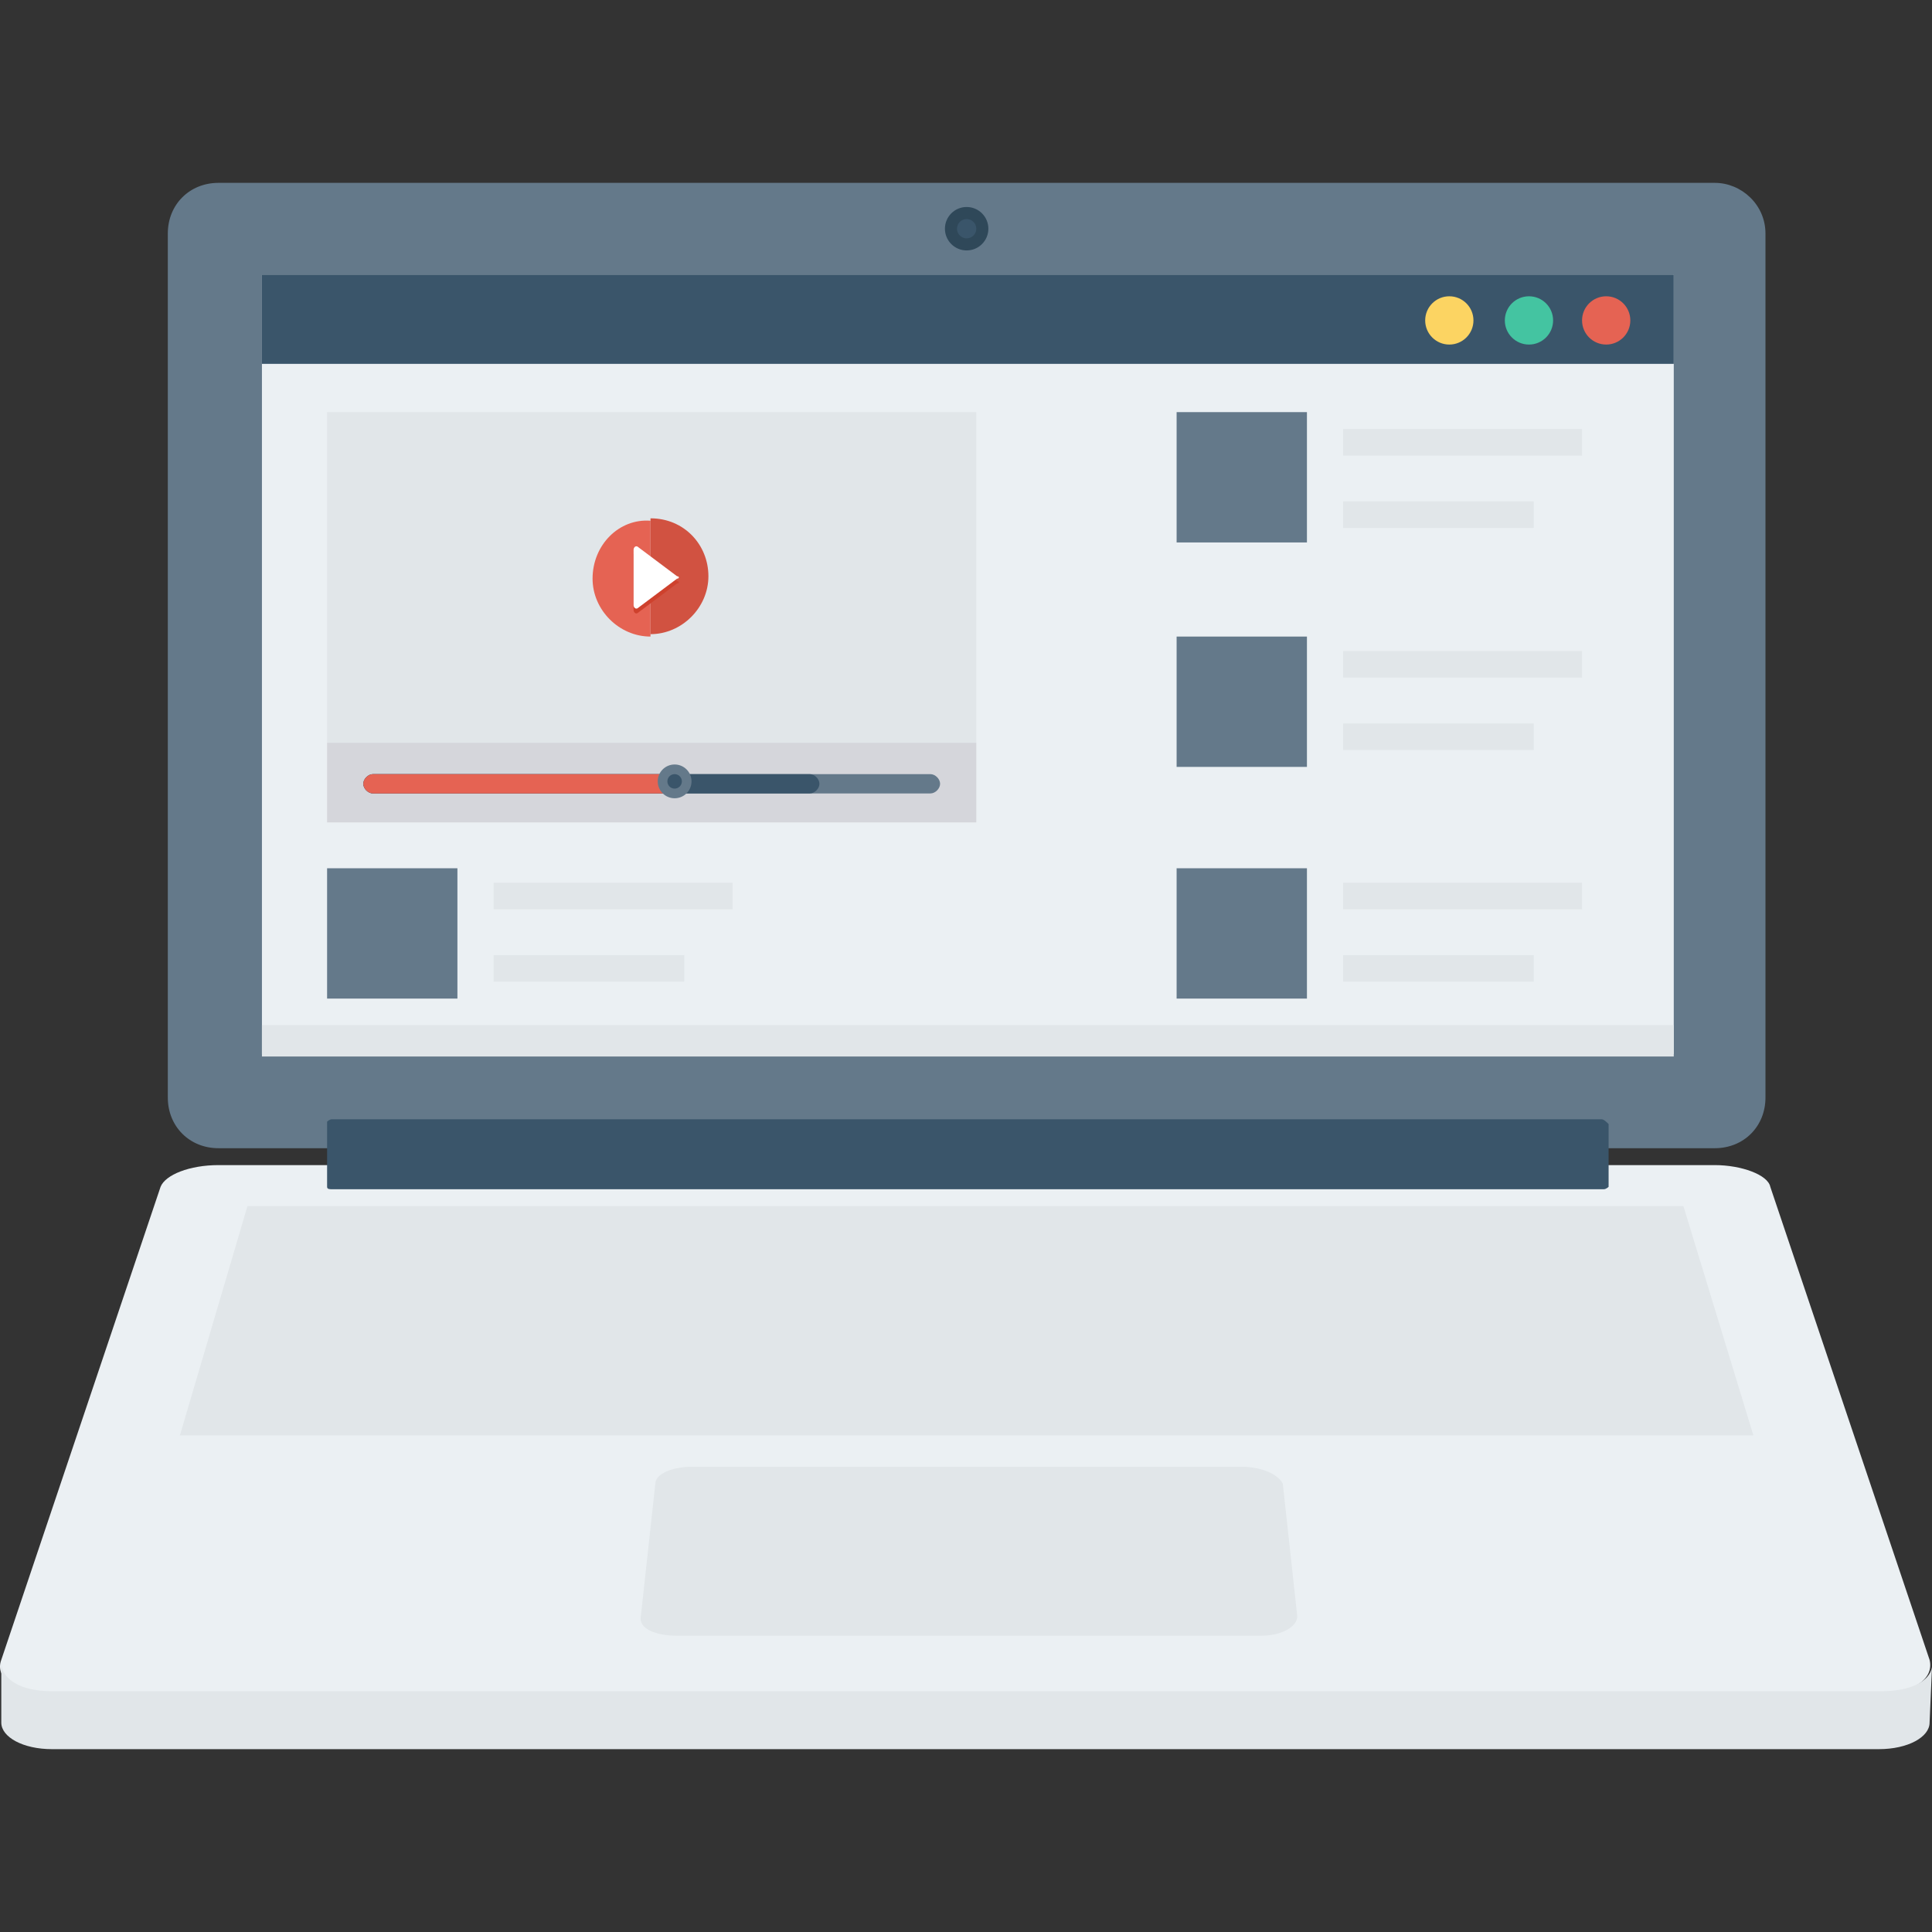 <?xml version="1.0" encoding="iso-8859-1"?>
<!-- Generator: Adobe Illustrator 19.0.0, SVG Export Plug-In . SVG Version: 6.00 Build 0)  -->
<svg xmlns="http://www.w3.org/2000/svg" xmlns:xlink="http://www.w3.org/1999/xlink" version="1.1" id="Layer_1" x="0px" y="0px" viewBox="0 0 482.204 482.204" style="enable-background:new 0 0 482.204 482.204;" xml:space="preserve">
<rect x="0" y="0" width="482.204" height="482.204" fill="#333333" stroke="none"/>
<path style="fill:#64798A;" d="M427.992,45.638H54.533c-7.228,0-12.649,5.421-12.649,12.649V273.93  c0,7.228,5.421,12.649,12.649,12.649h373.459c7.228,0,12.649-5.421,12.649-12.649V58.288  C440.642,51.06,434.618,45.638,427.992,45.638z"/>
<path style="fill:#EBF0F3;" d="M427.992,290.796H54.533c-7.228,0-13.252,2.409-14.456,5.421L0.322,414.278  c-1.807,4.819,4.216,8.433,12.649,8.433h455.981c8.433,0,13.854-3.614,12.649-8.433l-39.755-118.061  C441.244,293.206,434.618,290.796,427.992,290.796z"/>
<g>
	<path style="fill:#E1E6E9;" d="M482.204,416.086c-0.602,3.614-5.421,6.024-12.649,6.024H12.971c-7.831,0-12.649-3.012-12.649-7.228   l0,0v15.059l0,0c0,3.614,5.421,6.626,12.649,6.626h455.981c7.228,0,12.649-3.012,12.649-6.626l0,0L482.204,416.086L482.204,416.086   z"/>
	<path style="fill:#E1E6E9;" d="M420.162,301.036H62.364h-0.602L44.896,358.26c0,0,0,0,0.602,0h391.529h0.602L420.162,301.036   C420.764,301.036,420.162,301.036,420.162,301.036z"/>
	<path style="fill:#E1E6E9;" d="M309.931,366.09H172.595c-4.819,0-9.035,1.807-9.035,4.216l-3.614,33.129   c-0.602,3.012,3.614,4.819,9.035,4.819H314.75c5.421,0,9.035-2.409,9.035-4.819l-3.614-33.129   C318.966,367.897,314.75,366.09,309.931,366.09z"/>
</g>
<path style="fill:#3A556A;" d="M399.682,279.351H82.844c-0.602,0-1.205,0.602-1.205,0.602v16.264c0,0.602,0.602,0.602,1.205,0.602  h317.44c0.602,0,1.205-0.602,1.205-0.602v-15.661C400.886,279.954,400.284,279.351,399.682,279.351z"/>
<circle style="fill:#2F4859;" cx="241.263" cy="57.083" r="5.421"/>
<circle style="fill:#3A556A;" cx="241.263" cy="57.083" r="2.409"/>
<rect x="65.376" y="68.528" style="fill:#EBF0F3;" width="352.376" height="194.56"/>
<rect x="65.376" y="68.528" style="fill:#3A556A;" width="352.376" height="22.287"/>
<circle style="fill:#FCD462;" cx="361.733" cy="79.973" r="6.024"/>
<circle style="fill:#44C4A1;" cx="381.611" cy="79.973" r="6.024"/>
<circle style="fill:#E56353;" cx="400.886" cy="79.973" r="6.024"/>
<g>
	<rect x="65.376" y="255.86" style="fill:#E1E6E9;" width="352.376" height="7.831"/>
	<rect x="81.639" y="102.862" style="fill:#E1E6E9;" width="162.033" height="82.522"/>
</g>
<rect x="81.639" y="185.384" style="fill:#D5D6DB;" width="162.033" height="19.878"/>
<rect x="81.639" y="216.707" style="fill:#64798A;" width="32.527" height="32.527"/>
<g>
	<rect x="123.202" y="220.321" style="fill:#E1E6E9;" width="59.633" height="6.626"/>
	<rect x="123.202" y="238.391" style="fill:#E1E6E9;" width="47.586" height="6.626"/>
</g>
<rect x="293.668" y="102.862" style="fill:#64798A;" width="32.527" height="32.527"/>
<g>
	<rect x="335.23" y="107.078" style="fill:#E1E6E9;" width="59.633" height="6.626"/>
	<rect x="335.23" y="125.149" style="fill:#E1E6E9;" width="47.586" height="6.626"/>
</g>
<rect x="293.668" y="158.881" style="fill:#64798A;" width="32.527" height="32.527"/>
<g>
	<rect x="335.23" y="162.495" style="fill:#E1E6E9;" width="59.633" height="6.626"/>
	<rect x="335.23" y="180.566" style="fill:#E1E6E9;" width="47.586" height="6.626"/>
</g>
<rect x="293.668" y="216.707" style="fill:#64798A;" width="32.527" height="32.527"/>
<g>
	<rect x="335.23" y="220.321" style="fill:#E1E6E9;" width="59.633" height="6.626"/>
	<rect x="335.23" y="238.391" style="fill:#E1E6E9;" width="47.586" height="6.626"/>
</g>
<path style="fill:#64798A;" d="M232.228,193.215H93.084c-1.205,0-2.409,1.205-2.409,2.409s1.205,2.409,2.409,2.409h139.144  c1.205,0,2.409-1.205,2.409-2.409S233.432,193.215,232.228,193.215z"/>
<path style="fill:#3A556A;" d="M202.11,193.215H93.084c-1.205,0-2.409,1.205-2.409,2.409s1.205,2.409,2.409,2.409H202.11  c1.205,0,2.409-1.205,2.409-2.409S203.315,193.215,202.11,193.215z"/>
<path style="fill:#E56353;" d="M165.366,193.215H93.084c-1.205,0-2.409,1.205-2.409,2.409s1.205,2.409,2.409,2.409h72.885  c1.205,0,2.409-1.205,2.409-2.409S167.173,193.215,165.366,193.215z"/>
<circle style="fill:#64798A;" cx="168.378" cy="195.022" r="4.216"/>
<circle style="fill:#3A556A;" cx="168.378" cy="195.022" r="1.807"/>
<path style="fill:#E56353;" d="M147.898,144.424c0,7.831,6.626,14.456,14.456,14.456v-28.913  C154.524,129.366,147.898,135.991,147.898,144.424z"/>
<path style="fill:#D15241;" d="M162.355,129.366v28.913c7.831,0,14.456-6.626,14.456-14.456  C176.811,135.991,170.788,129.366,162.355,129.366z"/>
<path style="fill:#CE412D;" d="M168.98,145.027l-9.638-7.228c-0.602-0.602-1.205,0-1.205,0.602v13.854  c0,0.602,0.602,1.205,1.205,0.602l9.638-7.228C169.583,145.629,169.583,145.027,168.98,145.027z"/>
<path style="fill:#FFFFFF;" d="M168.98,143.822l-9.638-7.228c-0.602-0.602-1.205,0-1.205,0.602v13.854  c0,0.602,0.602,1.205,1.205,0.602l9.638-7.228C169.583,144.424,169.583,143.822,168.98,143.822z"/>
<g>
</g>
<g>
</g>
<g>
</g>
<g>
</g>
<g>
</g>
<g>
</g>
<g>
</g>
<g>
</g>
<g>
</g>
<g>
</g>
<g>
</g>
<g>
</g>
<g>
</g>
<g>
</g>
<g>
</g>
</svg>
